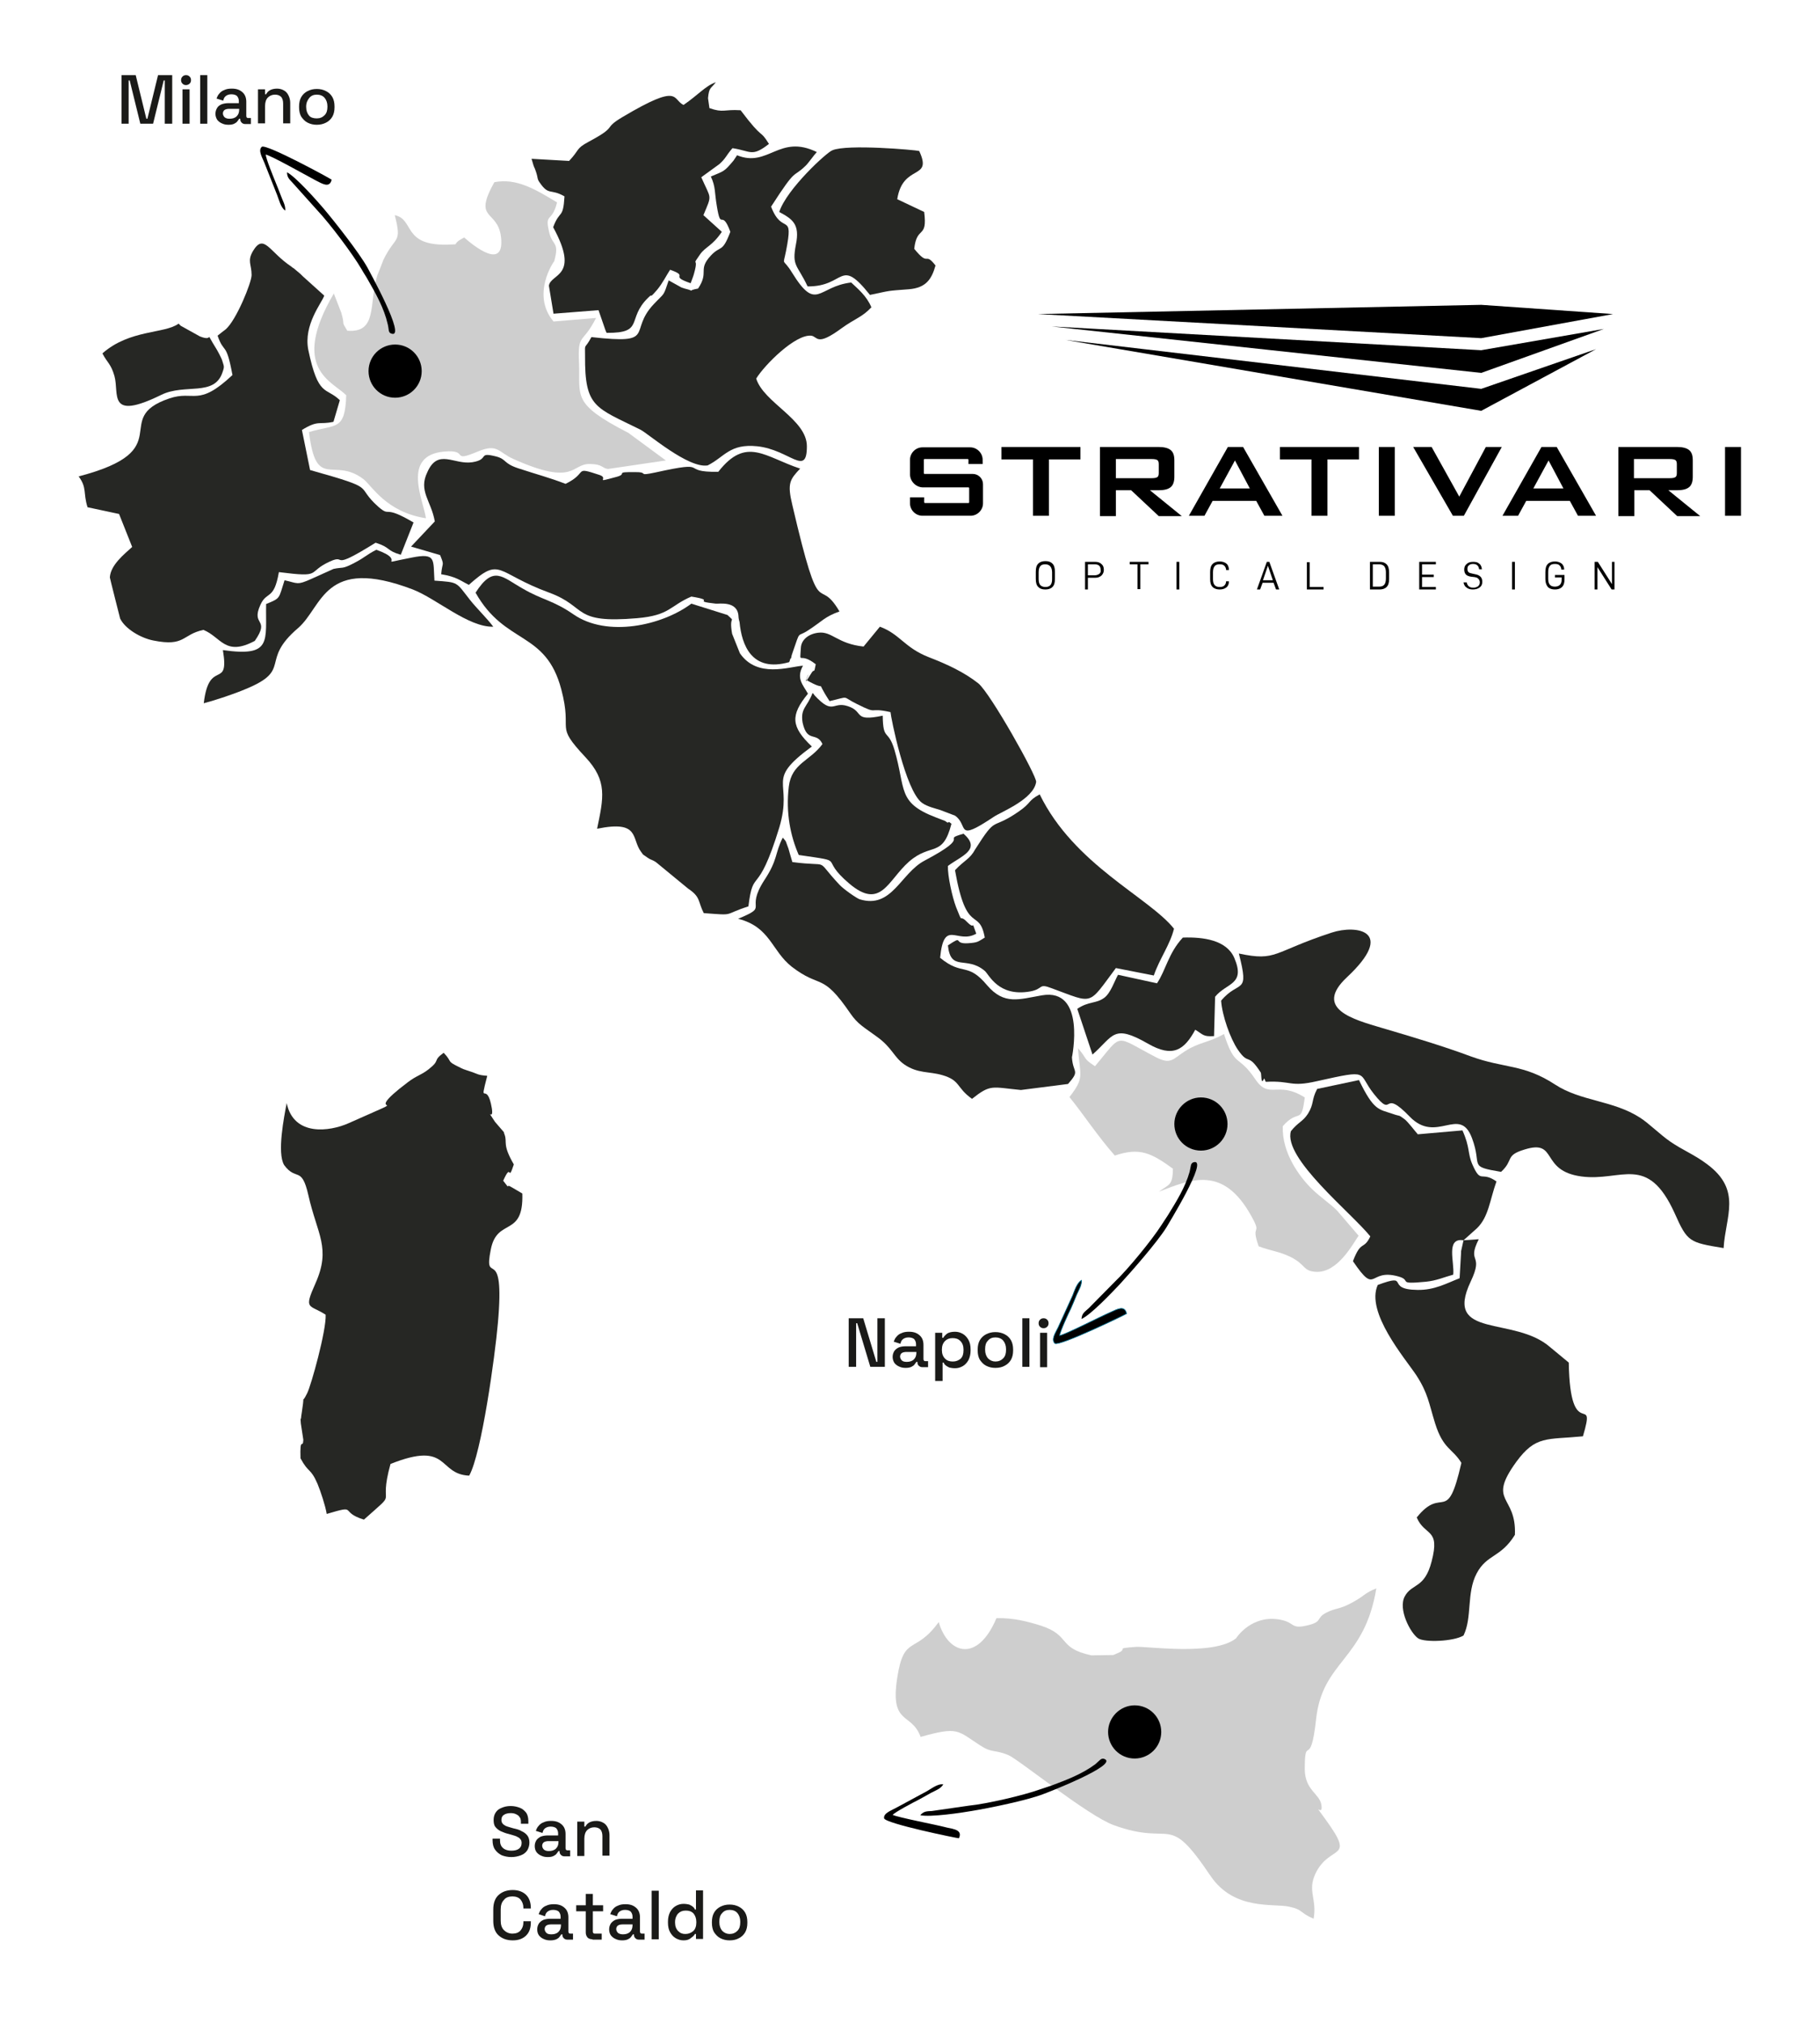 <svg xmlns="http://www.w3.org/2000/svg" xmlns:xlink="http://www.w3.org/1999/xlink" id="Livello_1" x="0px" y="0px" viewBox="0 0 513.6 570.7" style="enable-background:new 0 0 513.6 570.7;" xml:space="preserve"> <style type="text/css"> .st0{fill-rule:evenodd;clip-rule:evenodd;fill:#CECECE;} .st1{fill-rule:evenodd;clip-rule:evenodd;fill:#262724;} .st2{fill-rule:evenodd;clip-rule:evenodd;} .st3{fill:none;stroke:#006D8D;stroke-width:0.198;stroke-miterlimit:22.926;} .st4{fill:#1A1A18;} </style> <g> <path class="st0" d="M368.2,499.2c0-10.4,1.6,0.4,3.2-14.2c1.8-16.6,13.6-16.4,17-36.9c-3.7,1.5-2.9,1.9-7,4.1 c-3.5,1.9-4.5,1.4-7,2.7c-3.3,1.6-0.8,2.6-5.7,3.7c-4.4,1-3.3-0.8-7.1-1.6c-8.4-1.8-12.8,5.2-12.8,5.2c-6.3,5-25.1,2.2-28.2,2.4 c-6.6,0.5-1.7,0.4-5.5,1.9c-0.3,0.1-0.6,0.3-0.9,0.4L308,467c-9.7-2.1-5.7-5.6-14.3-8.4c-3.9-1.2-7.7-2.2-12.5-2.1 c-5.4,12.8-13.7,10.1-16.3,1.1c-6.7,9.3-9.8,3.4-11.7,15.7c-2.1,13.6,4,9.6,6.6,16.7c10.7-3,10.3-1.8,16.8,2.4 c3.4,2.2,3.9,1.1,7.9,2.7c2.9,1.2,22.4,17.1,29.8,19.8c17.1,6.2,14.9-4.1,27.3,14.3c6.7,9.9,17.8,7.7,22.2,8.7 c3.9,0.8,2.9,1.7,6.9,3.4c1-5.6-1.8-7.8,0.5-12.7c4.1-8.6,11.6-3.3,2.8-15.4c-4.1-5.7-0.5-0.2-1.1-4 C372.4,506,368.3,505.1,368.2,499.2"></path> <path class="st1" d="M145,328.5c-3.3-5.7-1.8-6.1-2.6-8.4c-0.1-0.2-0.2-0.5-0.2-0.7l-2.5-2.9c-2.9-4.5-0.3,0.1-0.9-3.8 c-1.4-8.4-3.7,0.2-1.3-9.2c-2.6-0.2-2.7-0.5-4.1-1l-1.8-0.6c-0.4-0.1-1.4-0.5-1.7-0.7c-4.2-2-2-1.4-4.7-4.2 c-3.3,2.4-0.7,1.9-4.3,4.7c-2.2,1.7-3.3,1.7-5.8,3.6c-15.1,11.4,4.8,2-16.8,11.6c-5.2,2.3-15.4,3.8-17.4-5.7 c-0.7,3.7-2.8,14.1-0.7,17.5c3.4,4.6,4.9,0.1,6.8,8.4c2.5,11.2,6.5,14.9,2,25c-3.4,7.6-1.7,5.8,2.9,8.8c0.2,4.5-4.1,19.9-5.2,22.1 c-1.9,3.9-0.6-0.7-1.4,4.5c0,0.3-0.2,1.2-0.2,1.4c0,0.2-0.1,0.5-0.1,0.7c-0.1,1.7-0.3-0.6-0.1,2l0.7,4.6c-0.1,2.7-1-1.2-0.8,5.2 c2.3,4.3,2.8,2.6,4.8,7.2c0.9,2.2,2.2,6.1,2.6,8.5c9.1-2.7,3.3-0.6,10.5,1.6c10.2-9.1,3.8-2.4,7.5-15.7c16.8-6.7,13.2,2.9,22.2,3.3 c3.5-6.2,7.3-33.8,8.1-43c2.1-23.4-4.2-9.8-2-20.8c1.8-9.2,9.3-3.2,8.9-15.8l-2.9-1.7c-2.2-1.4-0.1,1.2-2.5-1.9 C144.5,327.5,143.2,334,145,328.5"></path> <path class="st1" d="M61.4,94.7c1.9,5.4,2.4,1.4,4.2,11.1c-9.8,9.2-10.7,4.2-17.8,6.6c-16.9,5.7,3.1,14.5-25.6,22 c2.4,3.3,1.2,4.5,2.5,8.7l8.9,1.9l3.7,9.3c-2.3,2.1-6.1,5.1-6.3,8.6c0,0.2,2.9,11.6,2.9,11.6c1.4,2.9,5.8,5.5,9.4,6.2 c9,1.8,8-1.7,14.1-3c5,2,6.1,7.6,14.5,3.1c4.5-6.5-1.2-4.1,1.6-10.2c1.8-4,3.8-1.1,5.2-9.2c12.6,1.6,7.6,0.1,14.4-3 c5.1-2.3-0.6,3.1,12.9-5.3c4.4,1.4,2.9,2.2,7.1,3.4l3.6-9.1c-8.8-5.2-6.3-1.3-9.9-4.4c-7.1-6.3,0.6-4.8-19.3-10.4l-2.3-11.3 c4.7-2.9,4.8-1.4,8.9-2.3l1.8-6.1c-3.9-3.8-6.1-0.7-8.9-14.2c-1.4-7.1,3.8-13.2,4.5-15.3l-6.1-5.5c-0.2-0.2-0.4-0.4-0.6-0.6 l-1.9-1.6c-0.2-0.1-0.5-0.3-0.7-0.5c-6.3-4.2-7.7-9.5-10.8-4.4c-1.7,2.9-0.4,3.7-0.4,6.8c0,2.1-4.3,12.7-7.3,15.3 C63.2,93.3,62.1,94.1,61.4,94.7"></path> <path class="st0" d="M131,67c-4.1,2.1-0.7,1.9-4.3,2c-13.3,0.5-9.6-7.1-15.3-8.3c2.1,8.2,0.2,5.6-3.2,12.6c0,0-1.6,4.2-1.7,4.3 c-2.5,7.9,0.2,16.4-8.5,15.7c-1.9-3.1-0.5-1-1.7-5.1l-2.1-5.4c-12.4,21.2-0.5,24.7,3.5,28.7c-0.3,10.2-3,8.1-10.5,10.4 c2,16.7,6.9,6.8,15.4,13.3c2.3,1.8,6.4,9.3,17.6,11c-0.7-5-7-17.7,5.1-18.8c7.4-0.7,1.6,3.3,9.5,0c5.7-2.4,5.8,0.2,10.1,2.1 c17.5,7.8,16.3,1.3,21.5,1.4c3.7,0,3.4,1.2,5.2,1.4l16.3-2.4l-10.6-7.8c-16.2-8.3-13.5-10.3-13.9-19.7c-0.4-8.7,1-5.1,4.8-12.7 l-12,1c-6.4-7.6,0.1-17,0.2-17c1.5-5.4-0.4-4.4-1.3-7.7c-1.6-6.3,0.6-2.8,2.1-8.9c-6.3-3.8-11.5-6.9-17.7-5.7 c-6.2,11.1,1,7.5,1.9,15.6C142.4,76.4,133.7,69.4,131,67"></path> <path class="st1" d="M134.2,167.2c8.4,14.9,19.8,10.6,24.2,27.3c3.3,12.5-2.1,9.6,6.8,19.1c6.3,6.7,5.1,11.5,3.3,20.2 c12.2-2.5,9.6,2.8,12.4,6.5c0.9,1.2,0.1,0.4,1.9,1.7c1,0.7,1.1,0.4,2.4,1.3l9,7.4c3.6,2.4,2.7,3.6,4.4,6.9 c9.2,0.7,5.1,0.5,12.6-1.9c1.4-11.4,2.5-2,8.7-22.2c4.1-13.7-4.4-12.9,9.2-22.9c-5.9-5.6-6.1-8.8-1.1-14.9 c-1.4-2.5-3.4-4.3-1.4-7.9c-4,0.3-12.9,3.6-17.8-3.5l-2.2-5.5c-1-5.6,1.2-2.9-1.3-5.3l-10.2-3.2c-8.3,6.2-23.8,9.6-33.3,3 c-5.8-4-8.7-4-14.2-7.2C141.7,162.8,139.3,159.3,134.2,167.2"></path> <path class="st1" d="M122.7,147.1l-6.7,7.1l8.2,2.4c1.3,3.2,0.6,1.8,0.3,5.4c4.3,0.7,5.4,1.8,7.8,3c9.2-8.2,7.4-3.4,22.7,2.2 c10.9,4,6.3,8.8,24.8,7.2c9.3-0.8,9.2-3.5,15.3-6.1c7.5,1.2-0.4,1.2,6.9,2c0.9,0.1,6.2-0.9,6.4,3.6c0,0.5,0.2,1.3,0.3,1.6 c0.6,6.4,3.4,14.3,14,11.3c0.2-0.3,0.3-1.1,0.4-1c0.1,0.2,0.3-0.7,0.3-0.9c0.1-0.2,0.2-0.7,0.3-0.9c2.3-6.6,1.1-4,4.4-6.2 c4-2.6,4.6-3.8,8.8-5.3c-6.4-10.9-5.1,5.1-13.3-30c-1.5-6.2-0.7-7.2,2.2-10.3c-10-3.3-15.2-9.2-23.1,0.9 c-11.4,0.2-1.5-3.4-17.8,0.2c-5.2,1.1-1.8-0.1-5.3-0.1c-6.6-0.1-2.3,0.4-5.5,1.3c-7,1.9-2,0.5-4.9-0.5c-7.6-2.5-3-0.7-9.6,2.5 c-4.7-1.8-7.6-2.5-13.4-4.4c-4.2-1.4-3.2-2.5-6.1-3.3c-5.5-1.4-1.8,0.8-6.8,1.6c-5.2,0.8-9.7-4-12.7,2.8 C118,138.5,121.7,141.3,122.7,147.1"></path> <path class="st1" d="M486.4,352.1c0.5-8.9,5.3-16.3-4.7-23.7c-3.6-2.7-6.8-3.9-10.3-6.3c-2.8-1.9-6.2-5.3-8.6-6.8 c-7.6-4.9-16.7-4.6-23.9-9.3c-9-5.9-14.3-4.5-23.9-8c-7.5-2.8-16.5-5.5-25-8c-8.1-2.4-19.4-5.4-9.9-14.3c14-13.1,2.7-14.9-4.3-12.6 c-16.8,5.5-15.4,8.2-26.2,5.9c3.1,12,0.1,7.2-5,13.3c0.3,4.3,2.6,10.7,4.7,13.8c3.2,4.7,2.7,0.6,6.5,6.5c0.2,0.3,0,3.9,0.9,1.7 c0.1-0.2,0.3,0.6,0.5,0.9c7.4-0.4,6.7,1.6,14.5-0.2c15.3-3.4,11.2-2.4,16,3.6c5.9,7.4,2-2,10.1,6.4c7.6,7.9,14.1-3.3,17.6,6.1 c3,8-1.3,7.9,8.2,9.5c3.7-3.4,1-4.6,6.6-6.3c9.6-3,4.2,6,16.1,7.6c11.3,1.5,18.6-6.6,26.3,10.4 C476.2,350.4,476.7,350.5,486.4,352.1"></path> <path class="st1" d="M208,43.8l-1,1.5c-2.7,3.2-2.6,2.9-6.4,4.5c1.4,3,1,4.4,1.7,8.4c1.2,7.3,1.3,0.4,3.8,7.2 c-2.3,6.1-2.7,3.7-5.5,6.7c-3.8,4.1-0.4,4.5-3.6,9.3c-3.8,0.7-0.1,0.9-3.8,0c-0.3-0.1-0.6-0.2-0.9-0.3l-3.6-2 c-1.6,4.7-1,3.3-4.2,6.7c-7.4,7.8,1.2,11.4-17.6,9.3c-2.1,3.9-1.8,1.3-1.8,5.3c-0.1,14.6,2.9,14.5,15.6,20.8 c2.2,1.1,13.5,11,19,10.1c4.8-2.4,6.2-6.2,14-5.4c9.2,1,14,8.8,14,0c0-7.6-12.2-12.3-14.3-19.1c2.4-3.9,11-12.5,15.5-12.1 c1.9,0.2,1.4,3.2,8.6-2.1c3.7-2.7,5.8-3.1,8.4-5.9c-1.3-3.2-3.9-5.3-5.7-7c-9.5,1.1-9.7,8.5-16.7-2.8c-2.7-4.4-2.6-1.5-1.7-6 c2.3-11.6-1-4.2-4.2-12.6c7.4-11.5,5.9-7.8,9.7-11.5c0.7-0.6,2.5-3.2,3.2-3.9C219.9,37.7,216.8,47.4,208,43.8"></path> <path class="st1" d="M223.6,243.2c-0.2-0.7-1.1-3.7-1.1-3.8c-0.9-2.3-0.4-1.7-1.6-3.1c-2.3,4.5-1.3,6.1-5.2,12 c-5.7,8.8,1.7,7.1-7.4,10.9c9.1,2.3,9.4,9,15.1,13.5c8.3,6.4,8.5,1.4,16.5,13.1c2.2,3.2,3.8,3.9,7.6,6.7c4.3,3.1,4.7,5.7,7.7,7.8 c3.8,2.6,6.9,1.9,10.7,3c5.2,1.5,3.9,3.5,8.4,6.7c5.3-4.2,5.5-3.3,13.8-2.5l13.3-1.7c3.5-4,1.4-2.9,1.1-7.5c0,0,4.1-19.7-8.5-17.5 c-6.4,1.1-10.6,2.8-15.4-2.8c-5.7-6.8-6.9-2.5-13.3-7.8c1.1-11.2,4.8-3.7,10.2-6.8c-1.7-4.6,0.1-0.6-2.6-3.3 c-2.4-2.5-1,1.1-3.1-4.2c-1.1-2.9-2.4-8.9-2.3-11.6c3.7-2.8,9.6-4.6,4.4-9.1c-6.8,2,3.2,0.1-11,7.6c-6.8,3.6-9.2,13.7-18.3,10.9 c-0.9-0.3-4.6-2.9-5.7-4.1C229.5,241.7,235,244.7,223.6,243.2"></path> <path class="st1" d="M413,349.9l-0.6,2.7c-0.1,0.3-0.1,0.6-0.1,1l-0.4,7c-3.6,1.4-7.1,3.4-11.9,3.3c-9.4-0.1-1.7-4.9-11.2-1.4 c-3.5,7.7,7.7,20.7,10.9,25.5c3.3,5.1,3.5,7.8,5.3,13.6c2.3,7.3,4.9,7,7.4,11.1c-4.1,18-5.2,6.1-12.6,15.4 c2.3,5.4,6.7,2.9,4.2,12.4c-2,7.8-5.6,6.1-7.6,9.9c-1.9,3.6,1.6,10.3,3.8,11.8c1.8,1.2,10,0.9,12.8-0.8c2.5-5.1,0.8-12,3.7-17.5 c2.9-5.5,6.8-4.4,10.8-10.9c0.5-11.4-8-9,0.4-20.6c5.5-7.5,8.6-6.2,18.8-7.2c3.9-13.2-3.6,2.7-4-20.8l-5.2-4.3 c-10.2-9-30.2-2.2-22.5-18.5c3.9-8.2-1.2-5,2.3-12L413,349.9z"></path> <path class="st0" d="M304.2,295.7c0.6,8.1,1.9,8.2-2.4,13.8c3.9,4.8,8.1,11.2,12.8,16.5c7.1-2.4,10.3-0.7,16.4,3.7 c-0.1,4.7-0.9,4.3-4,6.5c9.1-3.5,18.2-7.6,26.2,7c3.1,5.6-0.4,1.7,2,8.4c3.4,1.3,5.7,1.4,9,3c4.4,2.2,3.4,4,7.2,4.2 c6.1,0.3,10.4-7.9,12-10.2l-6.1-7.1c-2-2-4.5-3.6-7-6c-3.6-3.5-8.6-10.3-8.3-17.8c4.6-5.2,5.2-0.1,6.2-8.1c-7.8-4.9-10,0.8-14-5.2 c-4.9-7.2-5.6-2.9-8.8-12.7c-4.4,2.5-7,2.3-10.9,4.8c-3.5,2.2-4,4-8.4,1.7c-11.9-6.2-9.1-6.9-17.1,2.6 C305.4,298.4,307,298.9,304.2,295.7"></path> <path class="st1" d="M192.9,29.6c-3.3-1.5-0.7-6.4-17.2,3.4c-5.9,3.5-1,2.4-9.6,7c-3.7,2-2.4,2.1-5.5,5.4L150,44.8 c1,3.5,0.6,1.7,1.2,3.5c0.7,2,0.3,2.1,1.1,3.2c2.6,3.8,3,1.6,7,3.9c-0.4,6.6-1.3,3.6-3.2,8.7c7.7,14.1-0.7,13-1.2,16.5l1.3,7.9 l12.7-1l1.9,5.5c0.1,0.2,0.2,0.6,0.4,0.9c10.8,0.1,5.5-3.9,11.7-9.9c1.7-1.7-0.2,0.9,2.5-2.2c1.6-1.9,2.7-4.2,3.7-5.7 c5.7,2-0.6,1.6,5.8,3.8l0.7-1.9c0.1-0.2,0.2-0.7,0.3-1c1.4-5-1-1.4,1.7-5.3c1.5-2.1,3.4-2.3,6.1-6.3l-5.2-4.7 c2.5-6,2.2-4.3-0.6-10.7l5.1-3.7c1.9-1.7,1.8-2.3,3.7-4.5c5.3,0.8,5.4,2.6,10.3-1.2c-2.8-4.5-1.3-0.6-8-9.5 c-4.8-0.3-4.8,0.8-8.8-0.6l-0.4-2.8c0.3-3.2,0.8-2.6,2.2-4.5C199.1,24.2,197,26.8,192.9,29.6"></path> <path class="st1" d="M269.5,245.5c3.3,18.8,6.8,10.3,8.4,19c-2,1.2-1.9,1.4-4.7,1.6c-4.5,0.3-1-2.5-5.7,0.6 c0.8,7.6,5.2,2.8,10.4,7.2c1.2,1,3.8,7.4,12.8,5.8c3.9-0.7,2.2-2.4,6.1-0.9c12,4.4,10.1,5,18.1-5.7l10.7,2.1 c1.6-4.7,4.6-8.7,5.7-13.2c-7.1-8.9-28.2-18-37.9-37.9c-3.5,1.9-2.2,2.3-6,4.9c-8,5.5-5.9,0.7-12.2,10.6 C273.7,242.4,272.2,242.6,269.5,245.5"></path> <path class="st1" d="M413,349.9l3.8-3.4c3.3-3.2,3.6-7.9,5.5-13.2c-4.4-3.1-4.3,0.9-6.8-4.8c-1.4-3.2-0.6-4.7-2.8-9.6l-12.6,1.1 c-0.8-0.9-3-3.8-3.8-4.3c-1.9-1.4-0.9-0.6-3.4-1.5c-3.8-1.3-5.2-0.8-9.4-9.5l-11.8,2.5c-1.7,3.2-0.8,4.1-2.6,7 c-1.5,2.3-2.7,2.3-4.8,4.9c-2.3,7.6,17,23,22.4,29.7c-1.9,4-2.6,0.9-4.9,7c6.8,10,4.2,1.9,12.8,4.3c4,1.1-0.7,2.3,7.7,1.5 c3.1-0.3,5.2-1.3,7.8-2C410.5,356.1,407.9,349.1,413,349.9"></path> <path class="st1" d="M243.7,182.4c-7.5-0.8-8.9-4.4-12.8-3.9c-2.6,0.3-4.8,1.9-4.9,4.3c-0.3,5.2-0.6,0.8,4.2,4.6 c-0.5,2.9-0.4,1.2-1.1,2.3c-4,6.6,0.6-2.9-1.6,2.1c6.9,4,1.9-1.2,6.6,6c6-1.4,3.2-1.4,7.7,0.8c6.4,3.2,2.8,0.8,9.5,2.3 c0.1,1.5,4.2,22.2,8.9,25.6c1.5,1.1,3.9,1.6,5.1,2l4.2,1.6c4,2.8-0.1,7.7,11,0.3c1.9-1.3,11.2-4.9,11.9-9.8 c0.2-1.7-12.9-25-16.3-27.8c-3.9-3.1-8.8-5.4-14-7.4c-6.9-2.7-8.1-6.5-13.8-8.6L243.7,182.4z"></path> <path class="st1" d="M232.1,209.9c-3.5,4.8-8.7,5.4-9.5,12c-0.9,7.5,0.5,14,2.8,19.3c14.3,2.1,5.2,0.4,14.3,8.1 c8.9,7.5,10.8-0.9,16.8-6.2c6.3-5.5,9.5-1,12-10.7c-0.3-0.2-0.7-0.7-0.9-0.4c-0.1,0.3-0.7-0.3-0.9-0.4c-1.1-0.4-1.5-0.6-2.6-1 c-11-4.2-8.4-7.9-11.7-19.1c-1.8-6-3.2-2.3-3.3-9.6c-8.6,1.8-5.1-1.2-9.9-2.7c-4.3-1.4-4,2.7-9.3-3c-0.1-0.1-0.3-0.5-0.6-0.7 c-1.5,4-3.5,4.3-2.8,8.4C227.8,209.7,230.4,206.3,232.1,209.9"></path> <path class="st1" d="M219.9,59.8c3.7,2,5.9,3.4,4.7,9.2c-1.2,6.2,0.4,5.6,3.3,11.8c10.8,0.1,8.9-8.5,17.6,2.4 c6.2-1.3,4.5-1.1,11-1.6c4.8-0.4,6.4-2.8,7.5-6.7c-3.2-4.1-1.7,0.6-6-4.7c0.7-6.7,3.8-2.6,2.8-10.4l-7.6-3.6 c1.6-10.2,10.1-5.2,6.2-13.6c-1-0.3-20.4-2-24.5-0.2C233.5,42.8,222,53.3,219.9,59.8"></path> <path class="st1" d="M326.5,277.4l-11-2.4c-1,1.8-2.1,5.2-3.9,6.5c-2.3,1.7-4.3,0.9-7.6,3.1l4.3,12.9c6-5.3,5.8-8.7,15.6-3.1 c7.1,4.1,10.3,1.8,13.4-3.9c2.3,1.4,2.2,2,5.3,1.8l0.3-11.1c3.2-4,8.7-3.3,5.4-11c-2.2-5-8.7-5.9-14.5-5.7 C329.7,268.9,329,273.7,326.5,277.4"></path> <path class="st1" d="M80.3,163.7c-1.7,5.2-1,5-5.2,6.7c-0.2,10.5,1.8,15-12.2,13c1.9,11.5-3.9,2.1-5.4,15c3.4-0.9,8.5-2.6,11.8-4 c13.4-5.5,3.8-7.8,14.8-17.2c7-6,7.2-20.5,32.4-10.9c6.7,2.6,15.7,10.7,22.7,10.5c-1.7-2.3-4.8-5.3-6.6-7.6c-4-5.1-3.1-4.9-10-5.4 c-0.4-5.9,0.6-7.9-6.4-6.5c-11.4,2.2-0.6,1.1-10-2.2c-2.8,1.4-3.1,2.1-6.2,3.7c-3.6,1.9-3.2,1.1-5.9,1.7l-6.2,2.8 C83.7,165.2,84,164.5,80.3,163.7"></path> <path class="st1" d="M28.9,99.7c1.4,2.7,2.4,2.9,3.4,6.4c1.4,5-2.1,12.8,13.2,5.3c6.7-3.3,15,0.6,17.3-6.4c0.6-1.7,0.4-1.6-0.1-3.3 c-0.1-0.5-1.5-3.1-1.6-3.2c-3.8-6.1-0.2-1.8-4.7-3.6l-5.4-3c-0.1-0.1-0.4-0.4-0.6-0.6C46.5,94.2,36.6,92.9,28.9,99.7"></path> <path class="st2" d="M305.2,372.1c2.7-1.2,8.8-7.7,10.8-9.8c3.4-3.7,10.6-11.9,13.2-16.1c0-0.1,12.2-19.7,7.6-18.3 c-0.9,0.3-0.7,1.2-1.1,2.7c-1.2,4.3-3.7,8.3-6.1,12.2c-0.7,1.1-1.2,1.8-1.9,2.9c-2.7,4.2-9.5,12.5-13.1,15.9l-7.4,7.5 C306.1,370.1,305.3,370.5,305.2,372.1"></path> <path class="st2" d="M299,376.8c0.1-1.1,2.5-6.3,3.2-7.7c0.5-1.2,1.1-2.5,1.6-3.8c0.6-1.4,1.4-2.5,1.4-4.1c-1.3,0.7-2,3.1-2.5,4.3 l-4.1,9c-0.6,1.3-2.1,3.4-0.9,4.5c1.4,0.8,19.8-8.1,20.2-8.4c-0.5-2.5-2.7-1.2-4.5-0.4C310.2,371.6,300.9,376.4,299,376.8z"></path> <path class="st3" d="M299,376.8c0.1-1.1,2.5-6.3,3.2-7.7c0.5-1.2,1.1-2.5,1.6-3.8c0.6-1.4,1.4-2.5,1.4-4.1c-1.3,0.7-2,3.1-2.5,4.3 l-4.1,9c-0.6,1.3-2.1,3.4-0.9,4.5c1.4,0.8,19.8-8.1,20.2-8.4c-0.5-2.5-2.7-1.2-4.5-0.4C310.2,371.6,300.9,376.4,299,376.8z"></path> <path class="st2" d="M81,48.6c2.6,1.4,8.5,8.1,10.3,10.2c3.2,3.8,10,12.4,12.4,16.7c0,0.1,11.3,20.3,6.7,18.6 c-0.9-0.3-0.6-1.2-1-2.7c-1-4.4-3.3-8.5-5.6-12.5c-0.6-1.1-1.2-1.9-1.8-3c-2.5-4.3-9-12.9-12.4-16.5l-7-7.8 C81.7,50.6,81,50.1,81,48.6"></path> <path class="st2" d="M75,43.6c0,1.1,2.2,6.4,2.8,7.9c0.5,1.2,1,2.5,1.5,3.8c0.5,1.4,1.3,2.6,1.2,4.1c-1.3-0.8-1.8-3.2-2.3-4.4 l-3.6-9.1c-0.5-1.3-1.9-3.5-0.7-4.5c1.4-0.8,19.4,9,19.7,9.3c-0.6,2.5-2.7,1.1-4.5,0.2C85.9,49.2,76.9,44.1,75,43.6"></path> <path class="st2" d="M259.7,512.1c2.9,0.6,11.7-0.7,14.5-1.2c4.9-0.8,15.7-3,20.3-4.8c0.1,0,21.6-8.3,17.1-9.9 c-0.9-0.3-1.3,0.5-2.5,1.5c-3.6,2.7-8,4.4-12.3,6c-1.2,0.4-2.1,0.7-3.3,1.1c-4.7,1.7-15.1,4.1-20.1,4.6l-10.4,1.5 C261.6,511,260.7,510.9,259.7,512.1"></path> <path class="st2" d="M251.9,512c0.7-0.8,5.8-3.5,7.2-4.2c1.1-0.6,2.4-1.3,3.6-2c1.3-0.7,2.7-1.1,3.5-2.4c-1.5-0.3-3.5,1.3-4.6,1.9 l-8.7,4.7c-1.2,0.7-3.7,1.5-3.4,3c0.6,1.5,20.6,5.6,21.1,5.6c1.1-2.3-1.4-2.6-3.3-3C263.9,514.7,253.7,512.8,251.9,512"></path> <g> <path class="st4" d="M239.5,385.6v-13.7h4.1l3.7,12.3h0.3v-12.3h2.1v13.7h-4.1l-3.7-12.3h-0.3v12.3H239.5z"></path> <path class="st4" d="M255.6,385.9c-0.7,0-1.3-0.1-1.9-0.4c-0.5-0.2-1-0.6-1.3-1c-0.3-0.5-0.5-1-0.5-1.7c0-0.7,0.2-1.2,0.5-1.7 c0.3-0.4,0.8-0.8,1.3-1s1.2-0.3,1.9-0.3h2.9v-0.6c0-0.6-0.2-1-0.5-1.4c-0.3-0.3-0.9-0.5-1.6-0.5c-0.7,0-1.2,0.2-1.6,0.5 s-0.6,0.8-0.7,1.3l-1.9-0.6c0.2-0.5,0.4-1,0.8-1.4c0.3-0.4,0.8-0.8,1.4-1c0.6-0.3,1.3-0.4,2.1-0.4c1.3,0,2.2,0.3,3,1 c0.7,0.6,1.1,1.5,1.1,2.7v4c0,0.4,0.2,0.6,0.5,0.6h0.8v1.7h-1.5c-0.5,0-0.8-0.1-1.1-0.4c-0.3-0.2-0.4-0.6-0.4-1v-0.1h-0.3 c-0.1,0.2-0.3,0.4-0.5,0.7c-0.2,0.3-0.5,0.5-0.9,0.7S256.2,385.9,255.6,385.9z M255.9,384.2c0.8,0,1.5-0.2,2-0.7 c0.5-0.5,0.7-1.1,0.7-1.9v-0.2h-2.8c-0.5,0-1,0.1-1.3,0.3s-0.5,0.6-0.5,1c0,0.4,0.2,0.8,0.5,1.1 C254.8,384.1,255.3,384.2,255.9,384.2z"></path> <path class="st4" d="M263.9,389.5V376h2v1.4h0.3c0.2-0.4,0.6-0.8,1.1-1.2c0.5-0.3,1.2-0.5,2.2-0.5c0.8,0,1.5,0.2,2.2,0.6 c0.7,0.4,1.2,1,1.6,1.7s0.6,1.6,0.6,2.7v0.3c0,1-0.2,1.9-0.6,2.7c-0.4,0.7-0.9,1.3-1.6,1.7s-1.4,0.6-2.2,0.6 c-0.6,0-1.2-0.1-1.6-0.2c-0.4-0.2-0.8-0.4-1-0.6c-0.3-0.2-0.5-0.5-0.6-0.8h-0.3v5.2H263.9z M268.9,384.1c0.9,0,1.6-0.3,2.2-0.8 c0.6-0.6,0.8-1.4,0.8-2.4v-0.2c0-1-0.3-1.8-0.9-2.4c-0.6-0.6-1.3-0.8-2.2-0.8c-0.9,0-1.6,0.3-2.1,0.8c-0.6,0.6-0.9,1.4-0.9,2.4 v0.2c0,1,0.3,1.8,0.9,2.4C267.3,383.9,268,384.1,268.9,384.1z"></path> <path class="st4" d="M280.9,385.9c-1,0-1.8-0.2-2.6-0.6c-0.8-0.4-1.3-1-1.8-1.7c-0.4-0.7-0.6-1.6-0.6-2.6v-0.3 c0-1,0.2-1.9,0.6-2.6c0.4-0.7,1-1.3,1.8-1.7c0.8-0.4,1.6-0.6,2.6-0.6c1,0,1.8,0.2,2.6,0.6c0.8,0.4,1.4,1,1.8,1.7s0.6,1.6,0.6,2.6 v0.3c0,1-0.2,1.9-0.6,2.6s-1,1.3-1.8,1.7C282.8,385.7,281.9,385.9,280.9,385.9z M280.9,384.1c0.9,0,1.6-0.3,2.2-0.9 c0.6-0.6,0.8-1.4,0.8-2.4v-0.2c0-1-0.3-1.8-0.8-2.4c-0.5-0.6-1.3-0.9-2.2-0.9c-0.9,0-1.6,0.3-2.1,0.9c-0.6,0.6-0.8,1.4-0.8,2.4 v0.2c0,1,0.3,1.8,0.8,2.4C279.4,383.8,280.1,384.1,280.9,384.1z"></path> <path class="st4" d="M288.5,385.6v-13.7h2v13.7H288.5z"></path> <path class="st4" d="M294.5,374.7c-0.4,0-0.7-0.1-1-0.4s-0.4-0.6-0.4-1c0-0.4,0.1-0.7,0.4-1s0.6-0.4,1-0.4c0.4,0,0.7,0.1,1,0.4 s0.4,0.6,0.4,1c0,0.4-0.1,0.7-0.4,1S294.9,374.7,294.5,374.7z M293.5,385.6V376h2v9.7H293.5z"></path> </g> <g> <path class="st4" d="M34.3,34.9V21.2h4l3,12.3h0.3l3-12.3h4v13.7h-2.1V22.7h-0.3l-3,12.2h-3.6l-3-12.2h-0.3v12.2H34.3z"></path> <path class="st4" d="M52.5,24c-0.4,0-0.7-0.1-1-0.4c-0.3-0.3-0.4-0.6-0.4-1c0-0.4,0.1-0.7,0.4-1s0.6-0.4,1-0.4 c0.4,0,0.7,0.1,1,0.4s0.4,0.6,0.4,1c0,0.4-0.1,0.7-0.4,1C53.3,23.8,52.9,24,52.5,24z M51.5,34.9v-9.7h2v9.7H51.5z"></path> <path class="st4" d="M56.5,34.9V21.2h2v13.7H56.5z"></path> <path class="st4" d="M64.5,35.2c-0.7,0-1.3-0.1-1.9-0.4c-0.5-0.2-1-0.6-1.3-1c-0.3-0.5-0.5-1-0.5-1.7c0-0.7,0.2-1.2,0.5-1.7 s0.8-0.8,1.3-1c0.6-0.2,1.2-0.3,1.9-0.3h2.9v-0.6c0-0.6-0.2-1-0.5-1.4c-0.3-0.3-0.9-0.5-1.6-0.5c-0.7,0-1.2,0.2-1.6,0.5 c-0.4,0.3-0.6,0.8-0.7,1.3l-1.9-0.6c0.2-0.5,0.4-1,0.8-1.4c0.3-0.4,0.8-0.8,1.4-1c0.6-0.3,1.3-0.4,2.1-0.4c1.3,0,2.2,0.3,3,1 c0.7,0.6,1.1,1.5,1.1,2.7v4c0,0.4,0.2,0.6,0.5,0.6h0.8v1.7h-1.5c-0.5,0-0.8-0.1-1.1-0.4s-0.4-0.6-0.4-1v-0.1h-0.3 c-0.1,0.2-0.3,0.4-0.5,0.7c-0.2,0.3-0.5,0.5-0.9,0.7C65.7,35.1,65.2,35.2,64.5,35.2z M64.8,33.5c0.8,0,1.5-0.2,2-0.7 s0.7-1.1,0.7-1.9v-0.2h-2.8c-0.5,0-1,0.1-1.3,0.3c-0.3,0.2-0.5,0.6-0.5,1s0.2,0.8,0.5,1.1C63.8,33.4,64.2,33.5,64.8,33.5z"></path> <path class="st4" d="M72.8,34.9v-9.7h2v1.4h0.3c0.2-0.4,0.5-0.8,1-1.1c0.5-0.3,1.2-0.5,2.1-0.5c0.7,0,1.4,0.2,1.9,0.5 c0.6,0.3,1,0.8,1.3,1.4c0.3,0.6,0.5,1.3,0.5,2.1v5.8h-2v-5.6c0-0.8-0.2-1.5-0.6-1.9c-0.4-0.4-1-0.6-1.7-0.6c-0.8,0-1.5,0.3-2,0.8 s-0.8,1.3-0.8,2.4v4.9H72.8z"></path> <path class="st4" d="M89.4,35.2c-1,0-1.8-0.2-2.6-0.6c-0.8-0.4-1.3-1-1.8-1.7c-0.4-0.7-0.6-1.6-0.6-2.6V30c0-1,0.2-1.9,0.6-2.6 c0.4-0.7,1-1.3,1.8-1.7c0.8-0.4,1.6-0.6,2.6-0.6c1,0,1.8,0.2,2.6,0.6c0.8,0.4,1.4,1,1.8,1.7c0.4,0.7,0.6,1.6,0.6,2.6v0.3 c0,1-0.2,1.9-0.6,2.6c-0.4,0.7-1,1.3-1.8,1.7C91.2,35,90.4,35.2,89.4,35.2z M89.4,33.4c0.9,0,1.6-0.3,2.2-0.9 c0.6-0.6,0.8-1.4,0.8-2.4V30c0-1-0.3-1.8-0.8-2.4s-1.3-0.9-2.2-0.9c-0.9,0-1.6,0.3-2.1,0.9S86.4,29,86.4,30v0.2 c0,1,0.3,1.8,0.8,2.4S88.5,33.4,89.4,33.4z"></path> </g> <g> <path class="st4" d="M144.3,523.9c-1,0-1.9-0.2-2.7-0.5c-0.8-0.4-1.4-0.9-1.9-1.6c-0.5-0.7-0.7-1.6-0.7-2.6v-0.5h2.1v0.5 c0,1,0.3,1.7,0.9,2.2c0.6,0.5,1.4,0.7,2.3,0.7c1,0,1.7-0.2,2.2-0.6c0.5-0.4,0.7-0.9,0.7-1.6c0-0.4-0.1-0.8-0.4-1.1 c-0.2-0.3-0.6-0.5-1-0.7c-0.4-0.2-0.9-0.3-1.5-0.5l-0.7-0.2c-0.9-0.2-1.6-0.5-2.3-0.8c-0.6-0.3-1.1-0.7-1.5-1.2 c-0.4-0.5-0.5-1.2-0.5-2c0-0.8,0.2-1.5,0.6-2.1c0.4-0.6,0.9-1,1.7-1.3c0.7-0.3,1.5-0.5,2.5-0.5c1,0,1.8,0.2,2.6,0.5 s1.3,0.8,1.8,1.4c0.4,0.6,0.6,1.4,0.6,2.4v0.7h-2.1V514c0-0.6-0.1-1.1-0.4-1.4c-0.2-0.4-0.6-0.6-1-0.8c-0.4-0.2-0.9-0.3-1.5-0.3 c-0.8,0-1.5,0.2-1.9,0.5c-0.5,0.3-0.7,0.8-0.7,1.4c0,0.4,0.1,0.8,0.3,1c0.2,0.3,0.5,0.5,0.9,0.7s0.9,0.3,1.5,0.5l0.7,0.2 c0.9,0.2,1.7,0.4,2.3,0.8c0.7,0.3,1.2,0.7,1.6,1.2c0.4,0.5,0.6,1.2,0.6,2s-0.2,1.5-0.6,2.2c-0.4,0.6-1,1.1-1.8,1.4 C146.2,523.7,145.3,523.9,144.3,523.9z"></path> <path class="st4" d="M154.6,523.9c-0.7,0-1.3-0.1-1.9-0.4c-0.5-0.2-1-0.6-1.3-1s-0.5-1-0.5-1.7c0-0.7,0.2-1.2,0.5-1.7 c0.3-0.4,0.8-0.8,1.3-1c0.6-0.2,1.2-0.3,1.9-0.3h2.9v-0.6c0-0.6-0.2-1-0.5-1.4c-0.3-0.3-0.9-0.5-1.6-0.5c-0.7,0-1.2,0.2-1.6,0.5 c-0.4,0.3-0.6,0.8-0.7,1.3l-1.9-0.6c0.2-0.5,0.4-1,0.8-1.4c0.3-0.4,0.8-0.8,1.4-1c0.6-0.3,1.3-0.4,2.1-0.4c1.3,0,2.2,0.3,3,1 c0.7,0.6,1.1,1.5,1.1,2.7v4c0,0.4,0.2,0.6,0.5,0.6h0.8v1.7h-1.5c-0.5,0-0.8-0.1-1.1-0.4s-0.4-0.6-0.4-1v-0.1h-0.3 c-0.1,0.2-0.3,0.4-0.5,0.7c-0.2,0.3-0.5,0.5-0.9,0.7C155.8,523.8,155.3,523.9,154.6,523.9z M154.9,522.2c0.8,0,1.5-0.2,2-0.7 c0.5-0.5,0.7-1.1,0.7-1.9v-0.2h-2.8c-0.5,0-1,0.1-1.3,0.3c-0.3,0.2-0.5,0.6-0.5,1c0,0.4,0.2,0.8,0.5,1.1 C153.9,522.1,154.3,522.2,154.9,522.2z"></path> <path class="st4" d="M162.9,523.6v-9.7h2v1.4h0.3c0.2-0.4,0.5-0.8,1-1.1c0.5-0.3,1.2-0.5,2.1-0.5c0.7,0,1.4,0.2,1.9,0.5 c0.6,0.3,1,0.8,1.3,1.4c0.3,0.6,0.5,1.3,0.5,2.1v5.8h-2V518c0-0.8-0.2-1.5-0.6-1.9c-0.4-0.4-1-0.6-1.7-0.6c-0.8,0-1.5,0.3-2,0.8 c-0.5,0.5-0.8,1.3-0.8,2.4v4.9H162.9z"></path> <path class="st4" d="M144.7,547.4c-1.7,0-3-0.5-4-1.4c-1-0.9-1.5-2.3-1.5-4.1v-3.2c0-1.8,0.5-3.2,1.5-4.1c1-0.9,2.3-1.4,4-1.4 c1.6,0,2.9,0.5,3.8,1.4s1.3,2.2,1.3,3.7v0.1h-2.1v-0.2c0-0.9-0.3-1.7-0.8-2.3c-0.5-0.6-1.3-0.9-2.3-0.9c-1,0-1.9,0.3-2.4,1 c-0.6,0.6-0.9,1.5-0.9,2.6v3.3c0,1.1,0.3,2,0.9,2.6c0.6,0.6,1.4,1,2.4,1c1,0,1.8-0.3,2.3-0.9c0.5-0.6,0.8-1.3,0.8-2.3V542h2.1v0.3 c0,1.6-0.4,2.8-1.3,3.7C147.6,546.9,146.4,547.4,144.7,547.4z"></path> <path class="st4" d="M155.3,547.4c-0.7,0-1.3-0.1-1.9-0.4c-0.5-0.2-1-0.6-1.3-1s-0.5-1-0.5-1.7c0-0.7,0.2-1.2,0.5-1.7 c0.3-0.4,0.8-0.8,1.3-1c0.6-0.2,1.2-0.3,1.9-0.3h2.9v-0.6c0-0.6-0.2-1-0.5-1.4c-0.3-0.3-0.9-0.5-1.6-0.5c-0.7,0-1.2,0.2-1.6,0.5 c-0.4,0.3-0.6,0.8-0.7,1.3L152,540c0.2-0.5,0.4-1,0.8-1.4c0.3-0.4,0.8-0.8,1.4-1c0.6-0.3,1.3-0.4,2.1-0.4c1.3,0,2.2,0.3,3,1 c0.7,0.6,1.1,1.5,1.1,2.7v4c0,0.4,0.2,0.6,0.5,0.6h0.8v1.7h-1.5c-0.5,0-0.8-0.1-1.1-0.4s-0.4-0.6-0.4-1v-0.1h-0.3 c-0.1,0.2-0.3,0.4-0.5,0.7c-0.2,0.3-0.5,0.5-0.9,0.7C156.5,547.3,156,547.4,155.3,547.4z M155.6,545.7c0.8,0,1.5-0.2,2-0.7 c0.5-0.5,0.7-1.1,0.7-1.9v-0.2h-2.8c-0.5,0-1,0.1-1.3,0.3c-0.3,0.2-0.5,0.6-0.5,1c0,0.4,0.2,0.8,0.5,1.1 C154.5,545.6,155,545.7,155.6,545.7z"></path> <path class="st4" d="M167.2,547.1c-0.6,0-1.1-0.2-1.4-0.5c-0.3-0.4-0.5-0.8-0.5-1.4v-6h-2.7v-1.7h2.7v-3.2h2v3.2h2.9v1.7h-2.9v5.7 c0,0.4,0.2,0.6,0.5,0.6h2v1.7H167.2z"></path> <path class="st4" d="M175.6,547.4c-0.7,0-1.3-0.1-1.9-0.4c-0.5-0.2-1-0.6-1.3-1s-0.5-1-0.5-1.7c0-0.7,0.2-1.2,0.5-1.7 c0.3-0.4,0.8-0.8,1.3-1c0.6-0.2,1.2-0.3,1.9-0.3h2.9v-0.6c0-0.6-0.2-1-0.5-1.4c-0.3-0.3-0.9-0.5-1.6-0.5c-0.7,0-1.2,0.2-1.6,0.5 c-0.4,0.3-0.6,0.8-0.7,1.3l-1.9-0.6c0.2-0.5,0.4-1,0.8-1.4c0.3-0.4,0.8-0.8,1.4-1c0.6-0.3,1.3-0.4,2.1-0.4c1.3,0,2.2,0.3,3,1 c0.7,0.6,1.1,1.5,1.1,2.7v4c0,0.4,0.2,0.6,0.5,0.6h0.8v1.7h-1.5c-0.5,0-0.8-0.1-1.1-0.4s-0.4-0.6-0.4-1v-0.1h-0.3 c-0.1,0.2-0.3,0.4-0.5,0.7c-0.2,0.3-0.5,0.5-0.9,0.7C176.8,547.3,176.2,547.4,175.6,547.4z M175.8,545.7c0.8,0,1.5-0.2,2-0.7 c0.5-0.5,0.7-1.1,0.7-1.9v-0.2h-2.8c-0.5,0-1,0.1-1.3,0.3c-0.3,0.2-0.5,0.6-0.5,1c0,0.4,0.2,0.8,0.5,1.1 C174.8,545.6,175.3,545.7,175.8,545.7z"></path> <path class="st4" d="M183.9,547.1v-13.7h2v13.7H183.9z"></path> <path class="st4" d="M192.9,547.4c-0.8,0-1.5-0.2-2.2-0.6s-1.2-1-1.6-1.7c-0.4-0.7-0.6-1.6-0.6-2.7v-0.3c0-1,0.2-1.9,0.6-2.7 c0.4-0.7,0.9-1.3,1.6-1.7s1.4-0.6,2.2-0.6c0.6,0,1.2,0.1,1.6,0.2c0.4,0.2,0.8,0.4,1,0.6c0.3,0.2,0.5,0.5,0.6,0.8h0.3v-5.4h2v13.7 h-2v-1.4h-0.3c-0.2,0.4-0.6,0.8-1.1,1.1C194.5,547.2,193.8,547.4,192.9,547.4z M193.4,545.6c0.9,0,1.6-0.3,2.2-0.8 s0.9-1.4,0.9-2.4v-0.2c0-1-0.3-1.8-0.8-2.4c-0.6-0.6-1.3-0.8-2.2-0.8c-0.9,0-1.6,0.3-2.1,0.8s-0.9,1.4-0.9,2.4v0.2 c0,1,0.3,1.8,0.9,2.4S192.6,545.6,193.4,545.6z"></path> <path class="st4" d="M205.9,547.4c-1,0-1.8-0.2-2.6-0.6c-0.8-0.4-1.3-1-1.8-1.7c-0.4-0.7-0.6-1.6-0.6-2.6v-0.3 c0-1,0.2-1.9,0.6-2.6c0.4-0.7,1-1.3,1.8-1.7c0.8-0.4,1.6-0.6,2.6-0.6c1,0,1.8,0.2,2.6,0.6c0.8,0.4,1.4,1,1.8,1.7 c0.4,0.7,0.6,1.6,0.6,2.6v0.3c0,1-0.2,1.9-0.6,2.6c-0.4,0.7-1,1.3-1.8,1.7C207.8,547.2,206.9,547.4,205.9,547.4z M205.9,545.6 c0.9,0,1.6-0.3,2.2-0.9c0.6-0.6,0.8-1.4,0.8-2.4v-0.2c0-1-0.3-1.8-0.8-2.4c-0.5-0.6-1.3-0.9-2.2-0.9c-0.9,0-1.6,0.3-2.1,0.9 c-0.6,0.6-0.8,1.4-0.8,2.4v0.2c0,1,0.3,1.8,0.8,2.4C204.4,545.3,205.1,545.6,205.9,545.6z"></path> </g> <path class="st2" d="M486.8,145.5v-19.4h4.5v19.4H486.8z M456.7,145.5v-19.4h16.6c1.5,0,2.7,0.3,3.4,0.9c0.7,0.6,1,1.5,1,2.9v4.6 c0,1.3-0.3,2.3-1,2.9c-0.7,0.6-1.8,0.9-3.4,0.9h-2.5l9,7.3h-6.5l-7.8-7.3h-4.3v7.3H456.7z M471.2,129.5h-10.1v5.4h10.1 c0.8,0,1.3-0.1,1.6-0.3c0.3-0.2,0.4-0.6,0.4-1.2V131c0-0.6-0.1-1-0.4-1.2C472.5,129.6,472,129.5,471.2,129.5z M424,145.5l11-19.4 h4.3l11.1,19.4h-5.1l-2.3-4.2h-12.3l-2.3,4.2H424z M432.7,137.8h8.5l-4.2-7.9L432.7,137.8z M410,145.5l-11.2-19.4h5.2l7.8,14 l7.5-14h4.5l-10.7,19.4H410z M389.1,145.5v-19.4h4.5v19.4H389.1z M374.6,129.6v15.9h-4.5v-15.9h-8.9v-3.5h22.3v3.5H374.6z M335.5,145.5l11-19.4h4.3l11.1,19.4h-5.1l-2.3-4.2h-12.3l-2.3,4.2H335.5z M344.2,137.8h8.5l-4.2-7.9L344.2,137.8z M310.4,145.5 v-19.4H327c1.5,0,2.7,0.3,3.4,0.9c0.7,0.6,1,1.5,1,2.9v4.6c0,1.3-0.3,2.3-1,2.9c-0.7,0.6-1.8,0.9-3.4,0.9h-2.5l9,7.3h-6.5l-7.8-7.3 h-4.3v7.3H310.4z M325,129.5h-10.1v5.4H325c0.8,0,1.3-0.1,1.6-0.3c0.3-0.2,0.4-0.6,0.4-1.2V131c0-0.6-0.1-1-0.4-1.2 C326.3,129.6,325.8,129.5,325,129.5z M267.1,126.2h-6.8c-1.9,0-3.5,1.6-3.5,3.5v4.1c0,2,1.7,3.7,3.7,3.7h2.1h10.7 c0.1,0,0.2,0.1,0.2,0.2v4c0,0.1-0.1,0.2-0.2,0.2H267H261c-0.1,0-0.2-0.1-0.2-0.2v-1.4h-4v1.7c0,1.9,1.6,3.5,3.5,3.5h6.8h6.8 c1.9,0,3.5-1.6,3.5-3.5v-5.4c0-1.6-1.3-2.9-2.9-2.9H272h-11.1c-0.1,0-0.2-0.1-0.2-0.2v-3.8c0-0.1,0.1-0.2,0.2-0.2h6.1h6.1 c0.1,0,0.2,0.1,0.2,0.2v1.2h4v-1.2c0-1.9-1.6-3.5-3.5-3.5H267.1z M296,129.6v15.9h-4.5v-15.9h-8.9v-3.5h22.3v3.5H296z"></path> <path class="st2" d="M455.7,158.5h-0.8v6.3l-4-6.3H450v7.8h0.8V160l4,6.3h0.8V158.5z M436.8,165.6c0.5,0.5,1.2,0.7,2,0.7 c0.8,0,1.5-0.2,2-0.7c0.5-0.5,0.7-1.2,0.7-2.2v-1.2h-2.7v0.7h1.9v0.6c0,0.7-0.2,1.2-0.5,1.5c-0.3,0.3-0.8,0.5-1.4,0.5 c-1.3,0-1.9-0.7-1.9-2.2v-2c0-0.8,0.2-1.4,0.5-1.7c0.3-0.4,0.8-0.5,1.4-0.5c0.6,0,1,0.1,1.3,0.4c0.3,0.3,0.5,0.7,0.5,1.2v0h0.8v0 c0-0.5-0.1-0.9-0.3-1.2c-0.2-0.4-0.5-0.6-0.9-0.8c-0.4-0.2-0.9-0.3-1.4-0.3c-0.8,0-1.5,0.2-2,0.7c-0.5,0.5-0.7,1.2-0.7,2.3v2 C436.1,164.4,436.4,165.1,436.8,165.6z M426.7,158.5v7.8h0.8v-7.8H426.7z M413.8,165.7c0.4,0.4,1.1,0.6,1.8,0.6 c0.8,0,1.5-0.2,2-0.6c0.5-0.4,0.7-0.9,0.7-1.6c0-0.6-0.2-1.1-0.5-1.4c-0.3-0.3-0.8-0.6-1.5-0.7l-0.9-0.2c-0.5-0.1-0.8-0.2-1-0.4 c-0.2-0.2-0.3-0.5-0.3-0.9c0-0.4,0.1-0.8,0.4-1c0.3-0.3,0.7-0.4,1.2-0.4c1,0,1.6,0.5,1.7,1.5h0.8c-0.1-0.7-0.3-1.3-0.8-1.6 c-0.4-0.4-1-0.5-1.7-0.5c-0.8,0-1.4,0.2-1.8,0.6c-0.5,0.4-0.7,0.9-0.7,1.6c0,0.6,0.2,1.1,0.5,1.4c0.3,0.3,0.8,0.5,1.5,0.6l0.9,0.1 c0.5,0.1,0.9,0.2,1.1,0.5c0.2,0.2,0.4,0.5,0.4,1c0,0.5-0.2,0.8-0.5,1.1c-0.3,0.2-0.8,0.4-1.3,0.4c-1.1,0-1.7-0.5-1.9-1.5H413 C413.1,164.8,413.3,165.4,413.8,165.7z M401.3,159.2h3.9v-0.7h-4.7v7.8h4.7v-0.7h-3.9v-2.8h3.3v-0.7h-3.3V159.2z M389.2,165.5h-1.8 v-6.3h1.8c0.6,0,1.1,0.2,1.4,0.5c0.3,0.4,0.5,0.9,0.5,1.7v1.8C391.1,164.8,390.5,165.5,389.2,165.5z M386.6,158.5v7.8h2.7 c0.8,0,1.5-0.2,2-0.7c0.5-0.5,0.7-1.2,0.7-2.3v-1.8c0-1-0.2-1.8-0.7-2.3c-0.5-0.5-1.1-0.7-2-0.7H386.6z M368.8,158.5v7.8h4.7v-0.7 h-3.9v-7H368.8z M359.2,163.7h-2.8l1.4-4.1L359.2,163.7z M359.4,164.4l0.7,1.9h0.9l-2.8-7.8h-0.7l-2.8,7.8h0.9l0.7-1.9H359.4z M342.2,165.6c0.5,0.5,1.2,0.7,2,0.7c0.8,0,1.4-0.2,1.9-0.6c0.5-0.4,0.7-1,0.7-1.7v0h-0.8v0c0,0.5-0.2,0.9-0.5,1.2 c-0.3,0.3-0.8,0.4-1.3,0.4c-1.3,0-1.9-0.7-1.9-2.2v-2c0-0.8,0.2-1.4,0.5-1.7c0.3-0.4,0.8-0.5,1.4-0.5c0.6,0,1,0.1,1.3,0.4 c0.3,0.3,0.5,0.7,0.5,1.2v0h0.8v0c0-0.5-0.1-0.9-0.3-1.3c-0.2-0.4-0.5-0.6-0.9-0.8c-0.4-0.2-0.9-0.3-1.4-0.3c-0.8,0-1.5,0.2-2,0.7 c-0.5,0.5-0.7,1.2-0.7,2.3v2C341.5,164.4,341.7,165.1,342.2,165.6z M332,158.5v7.8h0.8v-7.8H332z M324.1,159.2v-0.7h-5.3v0.7h2.2v7 h0.8v-7H324.1z M310.2,161.9c-0.3,0.2-0.7,0.4-1.3,0.4h-1.9v-3.1h1.9c0.5,0,1,0.1,1.3,0.4c0.3,0.3,0.4,0.7,0.4,1.2 C310.7,161.3,310.5,161.7,310.2,161.9z M310.8,159.1c-0.4-0.4-1-0.6-1.8-0.6h-2.8v7.8h0.8V163h2c0.8,0,1.3-0.2,1.8-0.6 c0.4-0.4,0.7-0.9,0.7-1.6C311.5,160,311.3,159.5,310.8,159.1z M296.9,163.4c0,1.5-0.6,2.2-1.9,2.2c-0.6,0-1.1-0.2-1.4-0.5 c-0.3-0.3-0.5-0.9-0.5-1.7v-2c0-0.8,0.2-1.4,0.5-1.7c0.3-0.4,0.8-0.5,1.4-0.5c1.2,0,1.9,0.8,1.9,2.3V163.4z M293,165.6 c0.5,0.5,1.1,0.7,2,0.7c0.8,0,1.5-0.2,2-0.7c0.5-0.5,0.7-1.2,0.7-2.3v-2c0-1-0.2-1.8-0.7-2.3c-0.5-0.5-1.1-0.7-2-0.7 c-0.8,0-1.5,0.2-2,0.7c-0.5,0.5-0.7,1.2-0.7,2.3v2C292.3,164.4,292.5,165.1,293,165.6z"></path> <polygon class="st2" points="450.4,98.5 418,109.7 300.7,95.9 418,115.9 "></polygon> <polygon class="st2" points="452.6,92.8 418,98.8 296.8,92.1 418,105.2 "></polygon> <polygon class="st2" points="455.2,88.6 418,86 292.9,88.6 418,95.4 "></polygon> <path class="st2" d="M320.2,481.1c4.2,0,7.5,3.4,7.5,7.5c0,4.2-3.4,7.5-7.5,7.5c-4.2,0-7.5-3.4-7.5-7.5 C312.7,484.5,316.1,481.1,320.2,481.1"></path> <path class="st2" d="M338.9,309.6c4.2,0,7.5,3.4,7.5,7.5c0,4.2-3.4,7.5-7.5,7.5c-4.2,0-7.5-3.4-7.5-7.5 C331.4,313,334.8,309.6,338.9,309.6"></path> <path class="st2" d="M111.5,97.2c4.2,0,7.5,3.4,7.5,7.5c0,4.2-3.4,7.5-7.5,7.5c-4.2,0-7.5-3.4-7.5-7.5 C104,100.5,107.4,97.2,111.5,97.2"></path> </g> </svg>